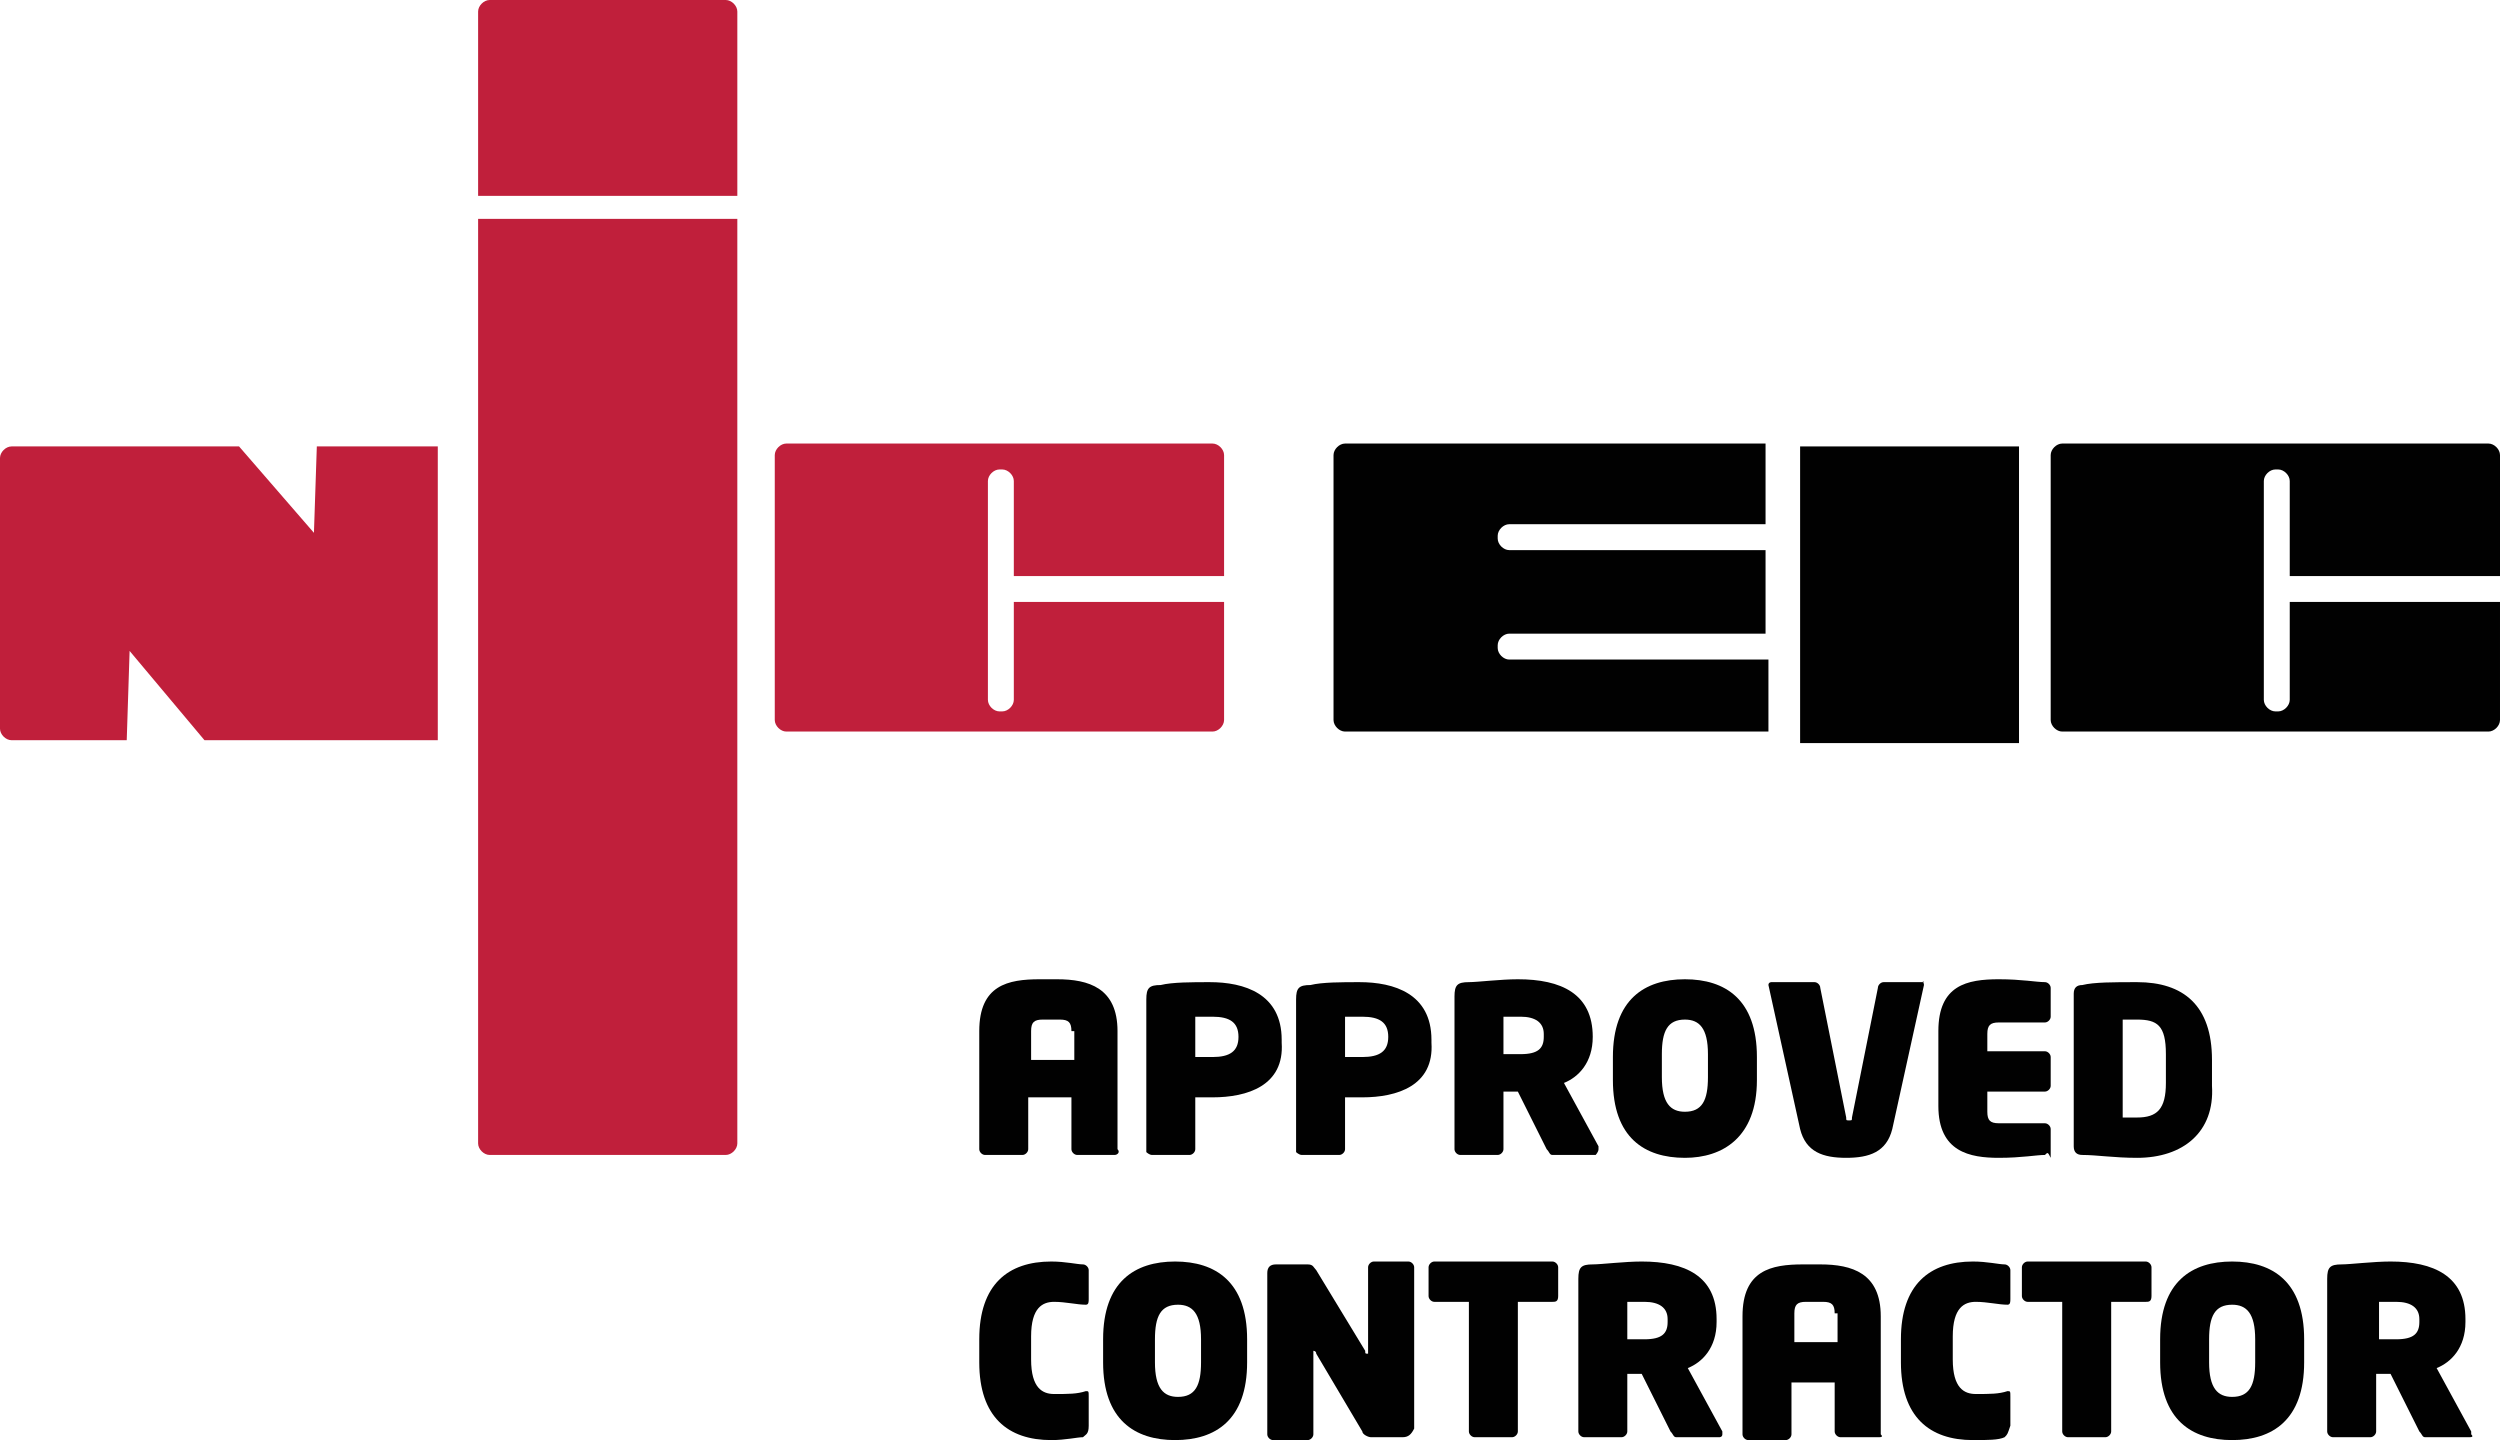 <?xml version="1.0" encoding="utf-8"?>
<!-- Generator: Adobe Illustrator 28.1.0, SVG Export Plug-In . SVG Version: 6.00 Build 0)  -->
<svg version="1.1" id="Layer_1" xmlns="http://www.w3.org/2000/svg" xmlns:xlink="http://www.w3.org/1999/xlink" x="0px" y="0px"
	 viewBox="0 0 86.8 50" style="enable-background:new 0 0 86.8 50;" xml:space="preserve">
<style type="text/css">
	.st0{fill:#C01F3B;}
	.st1{fill:#010101;}
</style>
<g>
	<g>
		<path class="st0" d="M25.6,6.8V0.4c0-0.2-0.2-0.4-0.4-0.4H17c-0.2,0-0.4,0.2-0.4,0.4v6.4H25.6z"/>
		<path class="st0" d="M16.6,7.6v32.1c0,0.2,0.2,0.4,0.4,0.4h8.2c0.2,0,0.4-0.2,0.4-0.4V7.6H16.6z"/>
	</g>
	<path class="st0" d="M35.2,21.1v3.2c0,0.2-0.2,0.4-0.4,0.4h-0.1c-0.2,0-0.4-0.2-0.4-0.4v-7.6c0-0.2,0.2-0.4,0.4-0.4h0.1
		c0.2,0,0.4,0.2,0.4,0.4v3.3h7.3v-4.2c0-0.2-0.2-0.4-0.4-0.4H27.3c-0.2,0-0.4,0.2-0.4,0.4v9.2c0,0.2,0.2,0.4,0.4,0.4h14.8
		c0.2,0,0.4-0.2,0.4-0.4v-4.1H35.2z"/>
	<path class="st1" d="M79.5,21.1v3.2c0,0.2-0.2,0.4-0.4,0.4h-0.1c-0.2,0-0.4-0.2-0.4-0.4v-7.6c0-0.2,0.2-0.4,0.4-0.4h0.1
		c0.2,0,0.4,0.2,0.4,0.4v3.3h7.3v-4.2c0-0.2-0.2-0.4-0.4-0.4H71.6c-0.2,0-0.4,0.2-0.4,0.4v9.2c0,0.2,0.2,0.4,0.4,0.4h14.8
		c0.2,0,0.4-0.2,0.4-0.4v-4.1H79.5z"/>
	<path class="st1" d="M61.3,22.9h-8.9c-0.2,0-0.4-0.2-0.4-0.4v-0.1c0-0.2,0.2-0.4,0.4-0.4h8.9v-2.9h-8.9c-0.2,0-0.4-0.2-0.4-0.4
		v-0.1c0-0.2,0.2-0.4,0.4-0.4h8.9v-2.8H46.7c-0.2,0-0.4,0.2-0.4,0.4v9.2c0,0.2,0.2,0.4,0.4,0.4h14.7V22.9z"/>
	<rect x="62.5" y="15.5" class="st1" width="7.6" height="10.3"/>
	<path class="st0" d="M11,15.5l-0.1,3l-2.6-3H0.4c-0.2,0-0.4,0.2-0.4,0.4v9.4c0,0.2,0.2,0.4,0.4,0.4h4l0.1-3.1l2.6,3.1h8.1V15.5H11z
		"/>
	<g>
		<path class="st1" d="M38.7,40.1h-1.3c-0.1,0-0.2-0.1-0.2-0.2v-1.8h-1.5v1.8c0,0.1-0.1,0.2-0.2,0.2h-1.3c-0.1,0-0.2-0.1-0.2-0.2
			v-4.1c0-1.6,1-1.8,2.1-1.8h0.6c1.1,0,2.1,0.3,2.1,1.8v4.1C38.9,40,38.8,40.1,38.7,40.1z M37.2,35.8c0-0.3-0.1-0.4-0.4-0.4h-0.6
			c-0.3,0-0.4,0.1-0.4,0.4v1h1.5V35.8z"/>
		<path class="st1" d="M42.1,38.1c-0.2,0-0.4,0-0.6,0v1.8c0,0.1-0.1,0.2-0.2,0.2h-1.3c-0.1,0-0.2-0.1-0.2-0.1v-5.3
			c0-0.4,0.1-0.5,0.5-0.5c0.4-0.1,1.1-0.1,1.7-0.1c1.2,0,2.5,0.4,2.5,2v0.1C44.6,37.7,43.3,38.1,42.1,38.1z M43,36
			c0-0.5-0.3-0.7-0.9-0.7c-0.1,0-0.5,0-0.6,0v1.4c0,0,0.5,0,0.6,0C42.7,36.7,43,36.5,43,36L43,36z"/>
		<path class="st1" d="M47.3,38.1c-0.2,0-0.4,0-0.6,0v1.8c0,0.1-0.1,0.2-0.2,0.2h-1.3c-0.1,0-0.2-0.1-0.2-0.1v-5.3
			c0-0.4,0.1-0.5,0.5-0.5c0.4-0.1,1.1-0.1,1.7-0.1c1.2,0,2.5,0.4,2.5,2v0.1C49.8,37.7,48.5,38.1,47.3,38.1z M48.2,36
			c0-0.5-0.3-0.7-0.9-0.7c-0.1,0-0.5,0-0.6,0v1.4c0,0,0.5,0,0.6,0C47.9,36.7,48.2,36.5,48.2,36L48.2,36z"/>
		<path class="st1" d="M55.4,40.1h-1.5c-0.1,0-0.1-0.1-0.2-0.2l-1-2l-0.1,0c-0.1,0-0.3,0-0.4,0v2c0,0.1-0.1,0.2-0.2,0.2h-1.3
			c-0.1,0-0.2-0.1-0.2-0.2v-5.3c0-0.4,0.1-0.5,0.5-0.5c0.3,0,1.1-0.1,1.7-0.1c1.5,0,2.6,0.5,2.6,2V36c0,0.9-0.5,1.4-1,1.6l1.2,2.2
			c0,0,0,0.1,0,0.1C55.5,40,55.4,40.1,55.4,40.1z M53.6,35.9c0-0.4-0.3-0.6-0.8-0.6c-0.1,0-0.6,0-0.6,0v1.3c0,0,0.5,0,0.6,0
			c0.6,0,0.8-0.2,0.8-0.6V35.9z"/>
		<path class="st1" d="M58.5,40.2c-1.4,0-2.5-0.7-2.5-2.7v-0.8c0-2,1.1-2.7,2.5-2.7c1.4,0,2.5,0.7,2.5,2.7v0.8
			C61,39.5,59.8,40.2,58.5,40.2z M59.3,36.6c0-0.9-0.3-1.2-0.8-1.2c-0.6,0-0.8,0.4-0.8,1.2v0.8c0,0.9,0.3,1.2,0.8,1.2
			c0.6,0,0.8-0.4,0.8-1.2V36.6z"/>
		<path class="st1" d="M66.8,34.2l-1.1,5c-0.2,0.8-0.8,1-1.6,1c-0.8,0-1.4-0.2-1.6-1l-1.1-5c0,0,0,0,0,0c0-0.1,0.1-0.1,0.1-0.1H63
			c0.1,0,0.2,0.1,0.2,0.2l0.9,4.5c0,0.1,0,0.1,0.1,0.1c0.1,0,0.1,0,0.1-0.1l0.9-4.5c0-0.1,0.1-0.2,0.2-0.2h1.4
			C66.7,34,66.8,34.1,66.8,34.2C66.8,34.2,66.8,34.2,66.8,34.2z"/>
		<path class="st1" d="M71,40.1c-0.3,0-0.8,0.1-1.6,0.1c-1,0-2.1-0.2-2.1-1.8v-2.6c0-1.6,1-1.8,2.1-1.8c0.8,0,1.3,0.1,1.6,0.1
			c0.1,0,0.2,0.1,0.2,0.2v1c0,0.1-0.1,0.2-0.2,0.2h-1.6c-0.3,0-0.4,0.1-0.4,0.4v0.6h2c0.1,0,0.2,0.1,0.2,0.2v1
			c0,0.1-0.1,0.2-0.2,0.2h-2v0.7c0,0.3,0.1,0.4,0.4,0.4H71c0.1,0,0.2,0.1,0.2,0.2v1C71.1,40,71.1,40,71,40.1z"/>
		<path class="st1" d="M74.2,40.2c-0.8,0-1.4-0.1-1.9-0.1c-0.2,0-0.3-0.1-0.3-0.3v-5.3c0-0.2,0.1-0.3,0.3-0.3
			c0.4-0.1,1.1-0.1,1.9-0.1c1.6,0,2.6,0.8,2.6,2.7v0.9C76.9,39.3,75.8,40.2,74.2,40.2z M75.2,36.6c0-1-0.3-1.2-1-1.2
			c-0.1,0-0.4,0-0.5,0v3.4c0.1,0,0.4,0,0.5,0c0.7,0,1-0.3,1-1.2V36.6z"/>
		<path class="st1" d="M37.6,49.9C37.4,49.9,37,50,36.5,50C35,50,34,49.2,34,47.3v-0.8c0-1.9,1-2.7,2.5-2.7c0.5,0,0.9,0.1,1.1,0.1
			c0.1,0,0.2,0.1,0.2,0.2v1c0,0.1,0,0.2-0.1,0.2c0,0,0,0,0,0c-0.3,0-0.7-0.1-1.1-0.1c-0.4,0-0.8,0.2-0.8,1.2v0.8
			c0,1,0.4,1.2,0.8,1.2c0.5,0,0.8,0,1.1-0.1c0,0,0,0,0,0c0.1,0,0.1,0,0.1,0.2v1C37.8,49.8,37.7,49.8,37.6,49.9z"/>
		<path class="st1" d="M40.8,50c-1.4,0-2.5-0.7-2.5-2.7v-0.8c0-2,1.1-2.7,2.5-2.7c1.4,0,2.5,0.7,2.5,2.7v0.8
			C43.3,49.3,42.2,50,40.8,50z M41.7,46.5c0-0.9-0.3-1.2-0.8-1.2c-0.6,0-0.8,0.4-0.8,1.2v0.8c0,0.9,0.3,1.2,0.8,1.2
			c0.6,0,0.8-0.4,0.8-1.2V46.5z"/>
		<path class="st1" d="M48.7,49.9h-1.1c-0.1,0-0.3-0.1-0.3-0.2L45.7,47c0-0.1-0.1-0.1-0.1-0.1c0,0,0,0,0,0.1v2.8
			c0,0.1-0.1,0.2-0.2,0.2h-1.2c-0.1,0-0.2-0.1-0.2-0.2v-5.6c0-0.2,0.1-0.3,0.3-0.3h1.1c0.2,0,0.2,0.1,0.3,0.2l1.7,2.8
			c0,0.1,0,0.1,0.1,0.1c0,0,0,0,0-0.1V44c0-0.1,0.1-0.2,0.2-0.2h1.2c0.1,0,0.2,0.1,0.2,0.2v5.6C49,49.8,48.9,49.9,48.7,49.9z"/>
		<path class="st1" d="M53.9,45.2h-1.2v4.5c0,0.1-0.1,0.2-0.2,0.2h-1.3c-0.1,0-0.2-0.1-0.2-0.2v-4.5h-1.2c-0.1,0-0.2-0.1-0.2-0.2v-1
			c0-0.1,0.1-0.2,0.2-0.2h4.1c0.1,0,0.2,0.1,0.2,0.2v1C54.1,45.2,54,45.2,53.9,45.2z"/>
		<path class="st1" d="M59.7,49.9h-1.5c-0.1,0-0.1-0.1-0.2-0.2l-1-2l-0.1,0c-0.1,0-0.3,0-0.4,0v2c0,0.1-0.1,0.2-0.2,0.2H55
			c-0.1,0-0.2-0.1-0.2-0.2v-5.3c0-0.4,0.1-0.5,0.5-0.5c0.3,0,1.1-0.1,1.7-0.1c1.5,0,2.6,0.5,2.6,2v0.1c0,0.9-0.5,1.4-1,1.6l1.2,2.2
			c0,0,0,0.1,0,0.1C59.8,49.9,59.7,49.9,59.7,49.9z M57.9,45.8c0-0.4-0.3-0.6-0.8-0.6c-0.1,0-0.6,0-0.6,0v1.3c0,0,0.5,0,0.6,0
			c0.6,0,0.8-0.2,0.8-0.6V45.8z"/>
		<path class="st1" d="M65.2,49.9h-1.3c-0.1,0-0.2-0.1-0.2-0.2V48h-1.5v1.8c0,0.1-0.1,0.2-0.2,0.2h-1.3c-0.1,0-0.2-0.1-0.2-0.2v-4.1
			c0-1.6,1-1.8,2.1-1.8h0.6c1.1,0,2.1,0.3,2.1,1.8v4.1C65.4,49.9,65.3,49.9,65.2,49.9z M63.7,45.6c0-0.3-0.1-0.4-0.4-0.4h-0.6
			c-0.3,0-0.4,0.1-0.4,0.4v1h1.5V45.6z"/>
		<path class="st1" d="M69.6,49.9c-0.2,0.1-0.6,0.1-1.1,0.1c-1.5,0-2.5-0.8-2.5-2.7v-0.8c0-1.9,1-2.7,2.5-2.7c0.5,0,0.9,0.1,1.1,0.1
			c0.1,0,0.2,0.1,0.2,0.2v1c0,0.1,0,0.2-0.1,0.2c0,0,0,0,0,0c-0.3,0-0.7-0.1-1.1-0.1c-0.4,0-0.8,0.2-0.8,1.2v0.8
			c0,1,0.4,1.2,0.8,1.2c0.5,0,0.8,0,1.1-0.1c0,0,0,0,0,0c0.1,0,0.1,0,0.1,0.2v1C69.7,49.8,69.7,49.8,69.6,49.9z"/>
		<path class="st1" d="M74.5,45.2h-1.2v4.5c0,0.1-0.1,0.2-0.2,0.2h-1.3c-0.1,0-0.2-0.1-0.2-0.2v-4.5h-1.2c-0.1,0-0.2-0.1-0.2-0.2v-1
			c0-0.1,0.1-0.2,0.2-0.2h4.1c0.1,0,0.2,0.1,0.2,0.2v1C74.7,45.2,74.6,45.2,74.5,45.2z"/>
		<path class="st1" d="M77.5,50c-1.4,0-2.5-0.7-2.5-2.7v-0.8c0-2,1.1-2.7,2.5-2.7c1.4,0,2.5,0.7,2.5,2.7v0.8
			C80,49.3,78.9,50,77.5,50z M78.3,46.5c0-0.9-0.3-1.2-0.8-1.2c-0.6,0-0.8,0.4-0.8,1.2v0.8c0,0.9,0.3,1.2,0.8,1.2
			c0.6,0,0.8-0.4,0.8-1.2V46.5z"/>
		<path class="st1" d="M85.7,49.9h-1.5c-0.1,0-0.1-0.1-0.2-0.2l-1-2l-0.1,0c-0.1,0-0.3,0-0.4,0v2c0,0.1-0.1,0.2-0.2,0.2h-1.3
			c-0.1,0-0.2-0.1-0.2-0.2v-5.3c0-0.4,0.1-0.5,0.5-0.5c0.3,0,1.1-0.1,1.7-0.1c1.5,0,2.6,0.5,2.6,2v0.1c0,0.9-0.5,1.4-1,1.6l1.2,2.2
			c0,0,0,0.1,0,0.1C85.9,49.9,85.8,49.9,85.7,49.9z M84,45.8c0-0.4-0.3-0.6-0.8-0.6c-0.1,0-0.6,0-0.6,0v1.3c0,0,0.5,0,0.6,0
			c0.6,0,0.8-0.2,0.8-0.6V45.8z"/>
	</g>
</g>
</svg>
